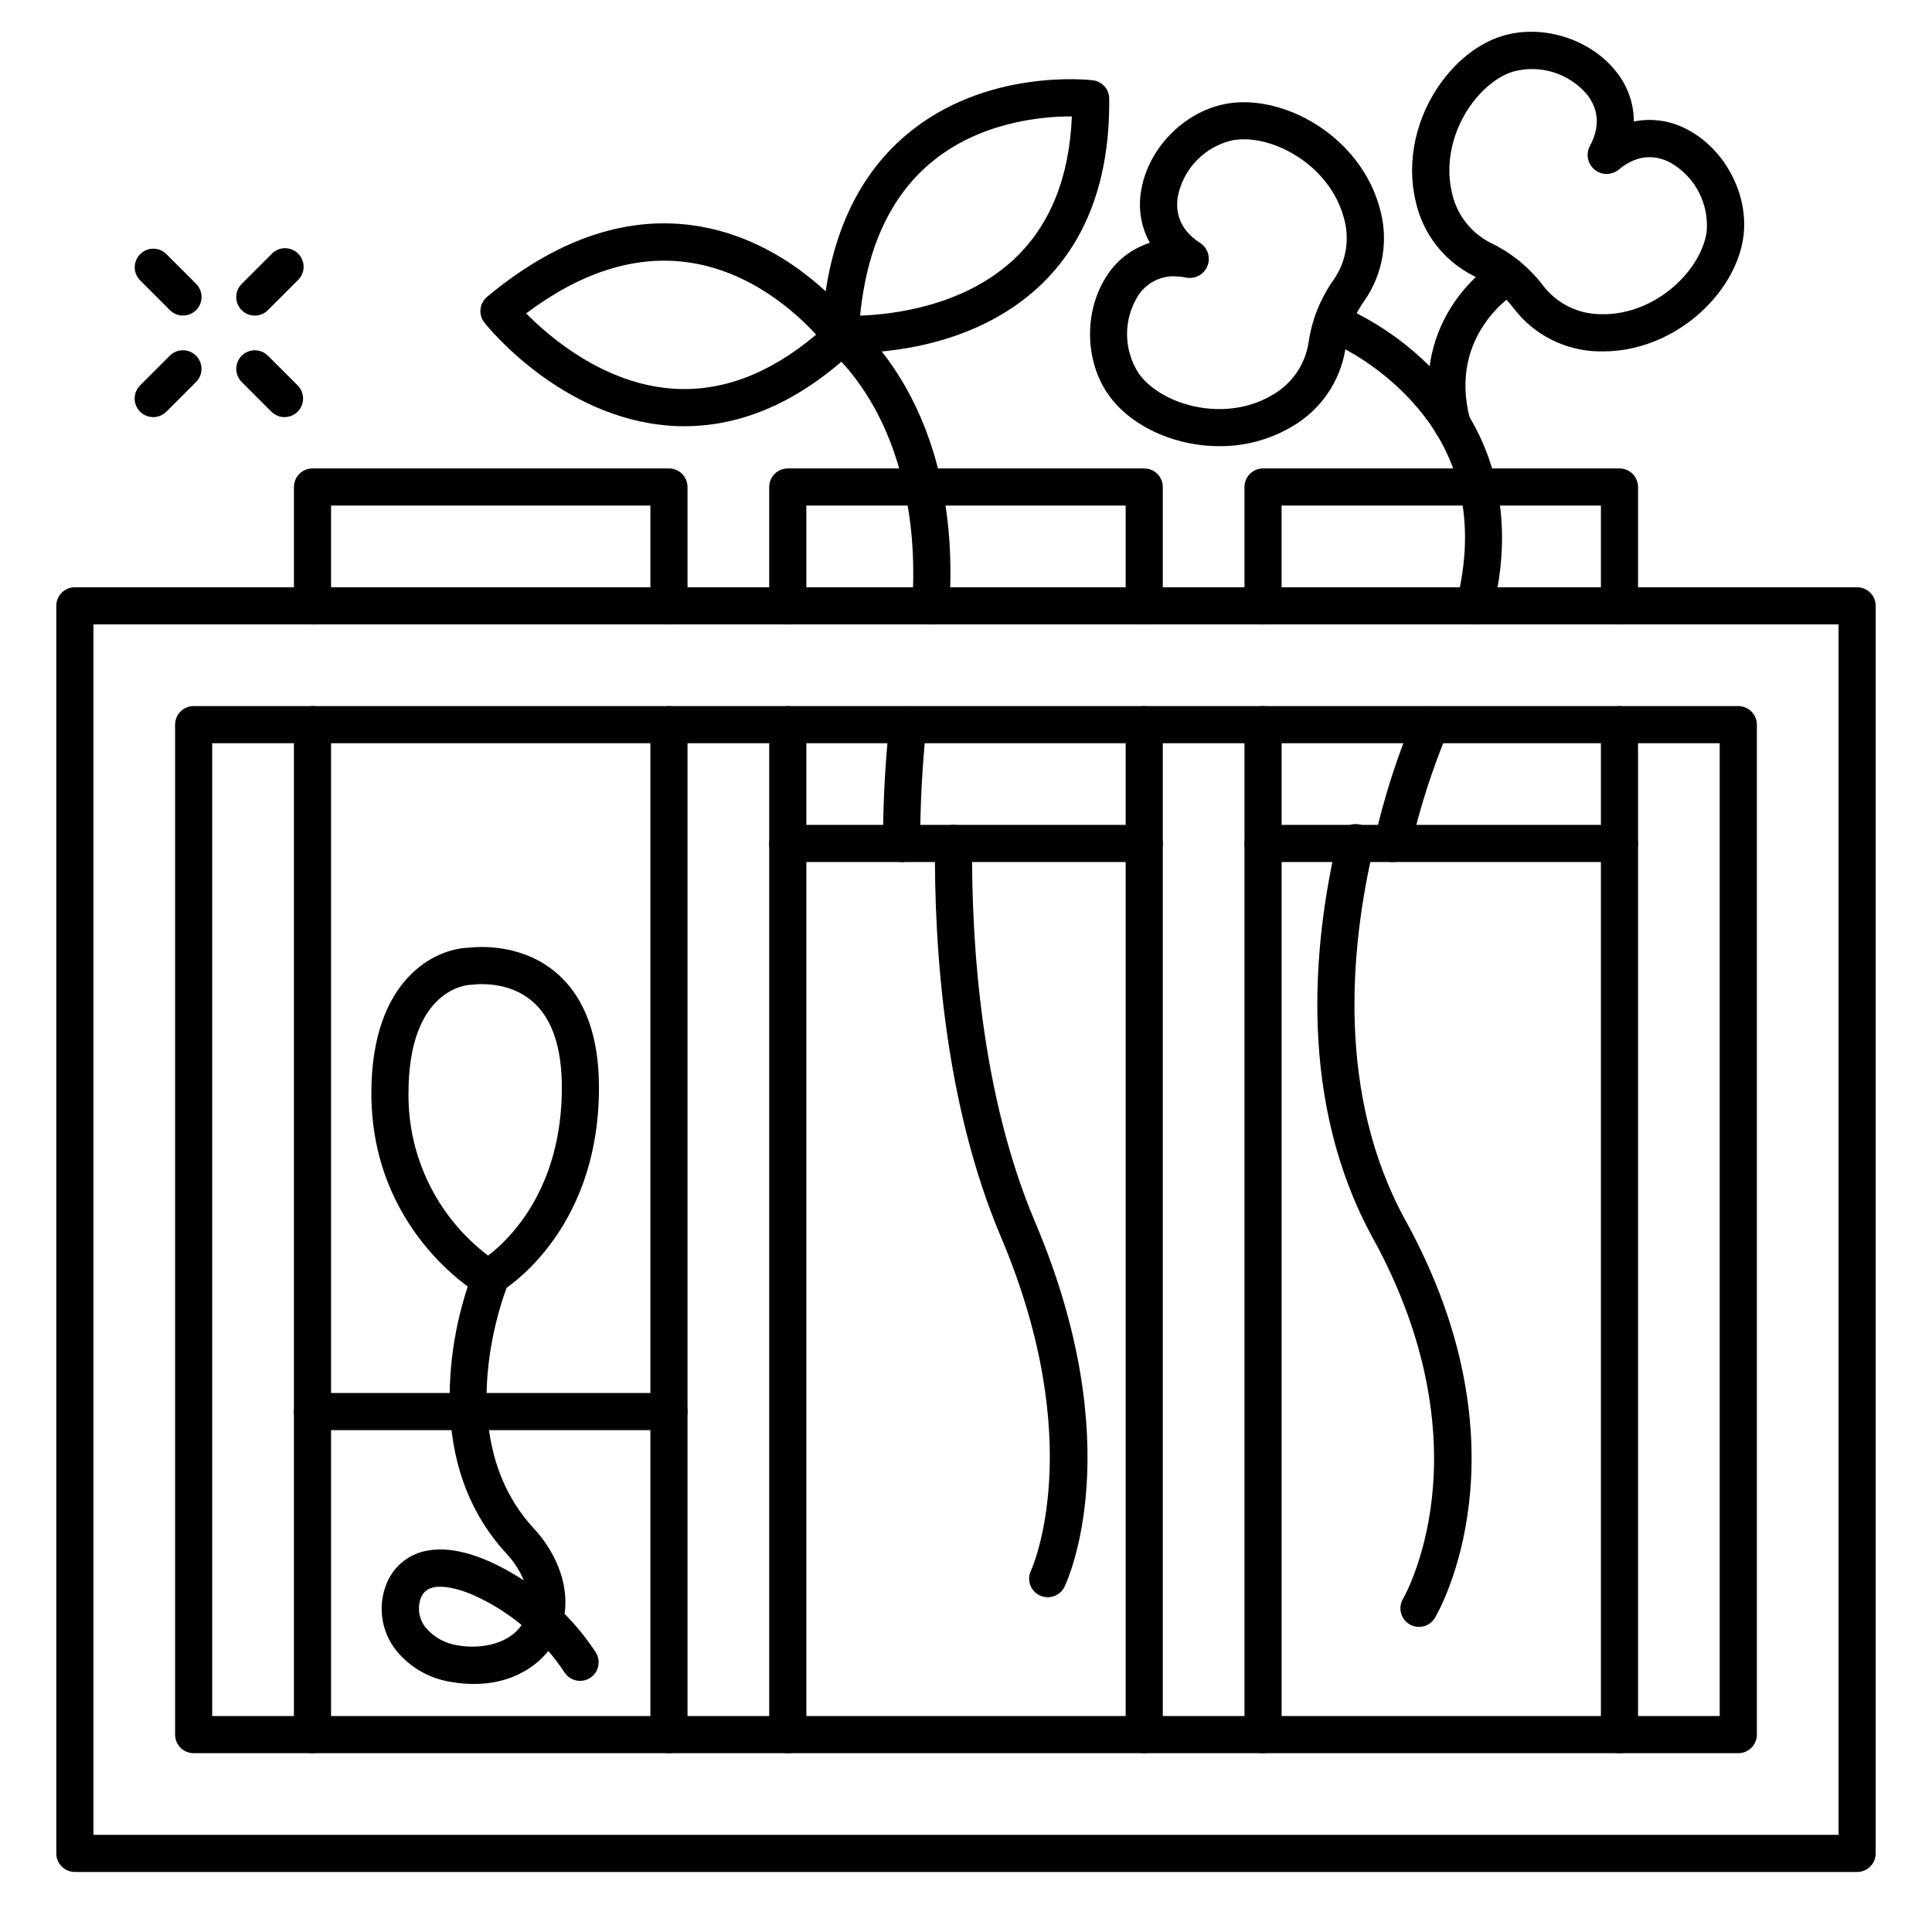 <?xml version="1.0" encoding="UTF-8"?>
<!-- Uploaded to: SVG Repo, www.svgrepo.com, Generator: SVG Repo Mixer Tools -->
<svg fill="#000000" width="800px" height="800px" version="1.1" viewBox="144 144 512 512" xmlns="http://www.w3.org/2000/svg">
 <g>
  <path d="m325.41 256.95c-1.34 0-2.668 0-4.004-0.148-28.754-2.117-48.215-26.242-49.004-27.277v0.004c-1.691-2.102-1.375-5.176 0.707-6.891 17.879-14.887 36.023-21.273 53.902-19 27.148 3.453 43.406 25.684 44.082 26.629h0.004c1.438 2.004 1.172 4.766-0.629 6.453-14.289 13.453-29.434 20.23-45.059 20.23zm-41.977-29.895c6.211 6.289 20.566 18.629 38.762 19.938 12.961 0.934 25.742-3.879 38.082-14.309-5.273-5.766-17.605-17.121-34.598-19.246-13.75-1.723-27.938 2.856-42.246 13.617z"/>
  <path d="m369.74 237.53c-1.969 0-3.227-0.078-3.465-0.098v-0.004c-2.664-0.191-4.688-2.477-4.555-5.144 1.133-23.242 8.688-40.926 22.465-52.555 20.906-17.652 48.281-14.594 49.426-14.457 2.453 0.293 4.312 2.359 4.34 4.832 0.227 21.266-5.984 37.984-18.441 49.691-17.152 16.117-40.914 17.734-49.77 17.734zm-3.109-5m61.234-57.684c-7.871 0-24.434 1.465-37.391 12.457-10.566 8.965-16.797 22.516-18.539 40.344 8.855-0.316 27.621-2.539 40.895-15.055 9.457-8.906 14.562-21.578 15.223-37.727z"/>
  <path d="m636.16 640.09h-472.32c-2.715 0-4.918-2.203-4.918-4.918v-330.62c0-2.719 2.203-4.922 4.918-4.922h472.32c1.305 0 2.555 0.52 3.477 1.441 0.926 0.922 1.441 2.176 1.441 3.481v330.62c0 1.305-0.516 2.555-1.441 3.477-0.922 0.926-2.172 1.441-3.477 1.441zm-467.4-9.84h462.48v-320.79h-462.48z"/>
  <path d="m604.67 608.61h-409.35c-2.715 0-4.918-2.199-4.918-4.918v-267.65c0-2.719 2.203-4.922 4.918-4.922h409.35c1.305 0 2.555 0.52 3.477 1.441 0.926 0.922 1.441 2.176 1.441 3.481v267.65c0 1.305-0.516 2.555-1.441 3.481-0.922 0.922-2.172 1.438-3.477 1.438zm-404.43-9.84h399.5v-257.81h-399.5z"/>
  <path d="m352.77 608.61c-2.715 0-4.918-2.199-4.918-4.918v-267.65c0-2.719 2.203-4.922 4.918-4.922 2.719 0 4.922 2.203 4.922 4.922v267.65c0 1.305-0.52 2.555-1.441 3.481-0.922 0.922-2.176 1.438-3.481 1.438z"/>
  <path d="m447.23 608.61c-2.719 0-4.918-2.199-4.918-4.918v-267.65c0-2.719 2.199-4.922 4.918-4.922s4.922 2.203 4.922 4.922v267.65c0 1.305-0.52 2.555-1.441 3.481-0.926 0.922-2.176 1.438-3.481 1.438z"/>
  <path d="m447.23 309.47c-2.719 0-4.918-2.203-4.918-4.918v-26.57h-84.625v26.57c0 2.715-2.203 4.918-4.922 4.918-2.715 0-4.918-2.203-4.918-4.918v-31.488c0-2.719 2.203-4.922 4.918-4.922h94.465c1.305 0 2.555 0.52 3.481 1.441 0.922 0.922 1.441 2.176 1.441 3.481v31.488c0 1.305-0.52 2.555-1.441 3.477-0.926 0.926-2.176 1.441-3.481 1.441z"/>
  <path d="m226.81 608.61c-2.715 0-4.918-2.199-4.918-4.918v-267.65c0-2.719 2.203-4.922 4.918-4.922 2.719 0 4.922 2.203 4.922 4.922v267.65c0 1.305-0.52 2.555-1.441 3.481-0.922 0.922-2.176 1.438-3.481 1.438z"/>
  <path d="m321.28 608.61c-2.715 0-4.918-2.199-4.918-4.918v-267.65c0-2.719 2.203-4.922 4.918-4.922 2.719 0 4.922 2.203 4.922 4.922v267.65c0 1.305-0.52 2.555-1.441 3.481-0.922 0.922-2.176 1.438-3.481 1.438z"/>
  <path d="m321.28 309.47c-2.715 0-4.918-2.203-4.918-4.918v-26.57h-84.625v26.57c0 2.715-2.203 4.918-4.922 4.918-2.715 0-4.918-2.203-4.918-4.918v-31.488c0-2.719 2.203-4.922 4.918-4.922h94.465c1.305 0 2.559 0.52 3.481 1.441 0.922 0.922 1.441 2.176 1.441 3.481v31.488c0 1.305-0.52 2.555-1.441 3.477-0.922 0.926-2.176 1.441-3.481 1.441z"/>
  <path d="m478.72 608.61c-2.719 0-4.922-2.199-4.922-4.918v-267.65c0-2.719 2.203-4.922 4.922-4.922s4.922 2.203 4.922 4.922v267.65c0 1.305-0.52 2.555-1.441 3.481-0.926 0.922-2.176 1.438-3.481 1.438z"/>
  <path d="m573.18 608.61c-2.719 0-4.922-2.199-4.922-4.918v-267.65c0-2.719 2.203-4.922 4.922-4.922 2.715 0 4.918 2.203 4.918 4.922v267.65c0 1.305-0.516 2.555-1.441 3.481-0.922 0.922-2.172 1.438-3.477 1.438z"/>
  <path d="m573.18 309.47c-2.719 0-4.922-2.203-4.922-4.918v-26.57h-84.621v26.57c0 2.715-2.203 4.918-4.922 4.918s-4.922-2.203-4.922-4.918v-31.488c0-2.719 2.203-4.922 4.922-4.922h94.465c1.305 0 2.555 0.52 3.477 1.441 0.926 0.922 1.441 2.176 1.441 3.481v31.488c0 1.305-0.516 2.555-1.441 3.477-0.922 0.926-2.172 1.441-3.477 1.441z"/>
  <path d="m321.28 523h-94.465c-2.715 0-4.918-2.203-4.918-4.922 0-2.715 2.203-4.918 4.918-4.918h94.465c2.719 0 4.922 2.203 4.922 4.918 0 2.719-2.203 4.922-4.922 4.922z"/>
  <path d="m447.23 372.45h-94.465c-2.715 0-4.918-2.203-4.918-4.918 0-2.719 2.203-4.922 4.918-4.922h94.465c2.719 0 4.922 2.203 4.922 4.922 0 2.715-2.203 4.918-4.922 4.918z"/>
  <path d="m573.18 372.45h-94.465c-2.719 0-4.922-2.203-4.922-4.918 0-2.719 2.203-4.922 4.922-4.922h94.465c2.715 0 4.918 2.203 4.918 4.922 0 2.715-2.203 4.918-4.918 4.918z"/>
  <path d="m568.94 237.12h-1.301 0.004c-8.797-0.168-17.039-4.32-22.406-11.289-2.695-3.617-6.219-6.535-10.273-8.508l-0.316-0.148c-7.887-3.91-13.574-11.184-15.469-19.781-2.566-10.637 0.07-22.633 7.074-31.98 4.309-5.777 9.84-9.969 15.637-11.809 10.441-3.305 23.086 0.473 30.082 8.973v0.004c3.231 3.805 5.012 8.629 5.019 13.617 4.891-0.984 9.973-0.203 14.336 2.215 9.723 5.164 15.93 16.816 14.762 27.699-0.641 6.023-3.641 12.301-8.453 17.711-7.527 8.375-18.164 13.297-28.695 13.297zm-30.07-28.844c5.594 2.656 10.461 6.629 14.188 11.574 3.606 4.609 9.105 7.336 14.957 7.41 8.039 0.305 16.383-3.434 22.289-10.016 3.394-3.797 5.578-8.227 6.004-12.152v-0.004c0.258-3.594-0.504-7.188-2.203-10.367s-4.262-5.816-7.391-7.598c-3.238-1.723-8.266-2.793-13.777 1.871v-0.004c-1.859 1.492-4.504 1.477-6.348-0.031-1.84-1.508-2.375-4.102-1.277-6.215 3.473-6.348 1.426-11.059-0.895-13.895h-0.004c-2.367-2.719-5.461-4.711-8.914-5.746-3.457-1.035-7.133-1.07-10.605-0.102-3.769 1.191-7.676 4.211-10.715 8.297-5.266 7.066-7.281 15.961-5.391 23.785l-0.004-0.004c1.219 5.688 4.918 10.527 10.086 13.195z"/>
  <path d="m467.12 262.24c-4.57-0.004-9.105-0.77-13.422-2.273-6.809-2.371-12.477-6.406-15.961-11.367-6.289-8.953-6.504-22.16-0.492-31.391v0.004c2.652-4.223 6.719-7.359 11.473-8.855-2.414-4.371-3.195-9.457-2.203-14.348 1.969-10.824 11.238-20.25 21.973-22.414 5.902-1.199 12.793-0.227 19.395 2.746 10.695 4.84 18.812 14.031 21.695 24.602l0.004-0.004c2.488 8.43 1.02 17.531-3.996 24.746-2.637 3.664-4.363 7.906-5.027 12.371v0.344c-1.367 8.68-6.586 16.277-14.199 20.664-5.82 3.445-12.473 5.234-19.238 5.176zm-11.809-45.027c-4.004-0.098-7.758 1.949-9.84 5.371-1.875 3.078-2.844 6.625-2.793 10.227 0.055 3.606 1.125 7.121 3.09 10.145 2.273 3.227 6.336 6.051 11.141 7.723 8.336 2.894 17.418 2.137 24.305-2.027h-0.004c5.062-2.875 8.566-7.875 9.535-13.617 0.852-6.137 3.176-11.973 6.769-17.016 3.309-4.828 4.246-10.895 2.559-16.5-2.125-7.773-8.207-14.594-16.266-18.234-4.633-2.098-9.516-2.856-13.391-2.066-3.512 0.84-6.711 2.656-9.23 5.242-2.519 2.582-4.25 5.828-5 9.359-0.668 3.602-0.176 8.719 5.902 12.594l0.004 0.004c1.988 1.316 2.781 3.852 1.895 6.07-0.887 2.215-3.203 3.508-5.555 3.09-1.035-0.211-2.086-0.316-3.141-0.324z"/>
  <path d="m534.81 309.47c-1.516 0-2.945-0.695-3.879-1.891-0.93-1.191-1.262-2.75-0.895-4.219 5.285-21.125 1.082-39.184-12.488-53.656-6.273-6.656-13.816-11.984-22.188-15.668-2.539-0.984-3.797-3.844-2.809-6.379 0.984-2.539 3.84-3.797 6.379-2.809 9.746 4.211 18.527 10.371 25.801 18.105 11 11.738 22.504 32.156 14.848 62.77-0.539 2.199-2.508 3.746-4.769 3.746z"/>
  <path d="m528.8 261.25c-2.234-0.004-4.188-1.508-4.754-3.672-6.277-23.863 8.434-39.723 17.094-44.773v0.004c2.34-1.324 5.312-0.527 6.668 1.797 1.359 2.32 0.602 5.301-1.699 6.695-0.777 0.473-18.449 11.324-12.547 33.77 0.391 1.477 0.074 3.055-0.859 4.262-0.934 1.211-2.375 1.922-3.902 1.918z"/>
  <path d="m513.06 372.45c-0.375 0.004-0.754-0.039-1.121-0.125-2.641-0.621-4.285-3.262-3.668-5.906 2.504-11.062 5.977-21.887 10.371-32.344 1.113-2.481 4.027-3.59 6.508-2.477 2.481 1.117 3.59 4.031 2.477 6.512-4.133 9.898-7.406 20.133-9.781 30.594-0.539 2.199-2.516 3.75-4.785 3.746z"/>
  <path d="m390.65 309.47h-0.336c-1.305-0.086-2.516-0.688-3.375-1.672s-1.289-2.269-1.199-3.57c1.684-24.914-4.438-41.957-9.84-51.867-5.902-10.727-12.23-15.656-12.301-15.742v-0.004c-2.176-1.629-2.617-4.711-0.984-6.887 1.629-2.172 4.715-2.613 6.887-0.984 1.211 0.906 29.648 22.879 26.066 76.102-0.156 2.602-2.312 4.633-4.918 4.625z"/>
  <path d="m382.92 372.45c-2.719 0-4.922-2.203-4.922-4.918 0.012-10.703 0.578-21.398 1.703-32.039 0.324-2.699 2.777-4.621 5.477-4.297 2.695 0.328 4.621 2.777 4.293 5.477-1.062 10.254-1.609 20.551-1.633 30.859 0 1.305-0.52 2.555-1.441 3.477-0.922 0.926-2.172 1.441-3.477 1.441z"/>
  <path d="m273.34 487.57c-0.879 0-1.738-0.234-2.496-0.68-1.16-0.68-28.43-17.133-28.43-53.184 0-30.121 16.797-38.375 25.988-38.562 2.352-0.285 13.844-1.18 23.035 6.672 7.488 6.406 11.297 16.621 11.297 30.367 0 39.133-25.879 54.121-26.98 54.758-0.738 0.414-1.566 0.629-2.414 0.629zm-1.605-82.766h0.004c-0.75-0.004-1.5 0.035-2.246 0.121-0.246 0.035-0.496 0.055-0.746 0.059-0.609 0-16.492 0.766-16.492 28.723-0.18 16.879 7.648 32.844 21.098 43.039 5.746-4.387 19.543-17.711 19.543-44.516 0-10.688-2.617-18.363-7.773-22.82-4.566-3.992-10.293-4.606-13.383-4.606z"/>
  <path d="m268.14 523c-2.617 0.004-4.781-2.047-4.918-4.664-0.492-12.82 1.633-25.609 6.246-37.582 1.117-2.391 3.922-3.473 6.356-2.457 2.434 1.016 3.633 3.773 2.719 6.246-0.059 0.156-6.414 15.676-5.5 33.277v0.004c0.141 2.711-1.945 5.023-4.656 5.164z"/>
  <path d="m211.53 227.64c-1.992 0.004-3.789-1.195-4.551-3.035-0.766-1.84-0.344-3.961 1.07-5.367l7.871-7.871v-0.004c0.906-0.984 2.176-1.559 3.516-1.586 1.34-0.031 2.633 0.488 3.582 1.438 0.949 0.945 1.469 2.238 1.441 3.578-0.023 1.34-0.598 2.609-1.582 3.519l-7.871 7.871c-0.922 0.926-2.172 1.453-3.477 1.457z"/>
  <path d="m184.6 254.54c-1.992 0-3.785-1.199-4.547-3.039-0.762-1.84-0.336-3.957 1.07-5.363l7.871-7.871h0.004c1.918-1.926 5.035-1.93 6.961-0.008 1.922 1.922 1.926 5.039 0.004 6.965l-7.871 7.871c-0.926 0.926-2.184 1.449-3.492 1.445z"/>
  <path d="m219.41 254.55c-1.305 0-2.555-0.52-3.477-1.438l-7.871-7.871c-1.926-1.922-1.934-5.035-0.016-6.965 1.918-1.926 5.035-1.934 6.965-0.012l7.871 7.871c1.41 1.406 1.832 3.527 1.07 5.367-0.766 1.84-2.562 3.039-4.555 3.035z"/>
  <path d="m192.5 227.63c-1.305 0-2.559-0.52-3.481-1.445l-7.871-7.871h-0.004c-0.922-0.922-1.441-2.176-1.441-3.481 0-1.305 0.516-2.559 1.438-3.481 1.922-1.926 5.039-1.926 6.961-0.008l7.875 7.875c1.41 1.406 1.832 3.523 1.07 5.367-0.766 1.84-2.562 3.039-4.555 3.035z"/>
  <path d="m520.05 575.15c-1.77 0-3.406-0.949-4.281-2.488-0.875-1.539-0.855-3.43 0.051-4.953 0.051-0.078 5.785-10.008 7.644-26.637 1.723-15.34 0.414-39.734-15.598-68.879-19.828-36.055-16.078-77.449-9.438-105.83h0.004c0.258-1.312 1.035-2.461 2.156-3.188 1.125-0.723 2.492-0.961 3.793-0.656 1.301 0.305 2.422 1.125 3.106 2.273s0.871 2.523 0.52 3.812c-6.238 26.695-9.84 65.523 8.48 98.844 33.457 60.812 8.855 103.47 7.793 105.29-0.887 1.492-2.492 2.41-4.231 2.41z"/>
  <path d="m421.65 567.28c-1.695 0-3.269-0.871-4.172-2.305-0.898-1.438-0.996-3.234-0.258-4.758 0.148-0.316 15.32-33.457-7.969-88.434-14.828-34.973-17.711-76.023-17.477-104.3 0.008-1.305 0.539-2.551 1.469-3.465 0.93-0.918 2.184-1.426 3.488-1.414 2.719 0.02 4.902 2.242 4.883 4.957-0.207 27.336 2.527 66.914 16.727 100.37 25.191 59.434 8.492 95.074 7.773 96.559v0.004c-0.82 1.719-2.562 2.805-4.465 2.793z"/>
  <path d="m269.62 590.27c-1.977 0-3.953-0.172-5.902-0.512-5.809-0.844-11.082-3.852-14.762-8.422-1.977-2.508-3.238-5.504-3.66-8.668-0.418-3.164 0.023-6.387 1.281-9.32 1.562-3.629 4.562-6.449 8.285-7.785 6.977-2.481 15.242 0.395 20.949 3.227 2.41 1.207 4.75 2.555 7.004 4.035-1.066-2.582-2.594-4.953-4.504-6.996-9.199-9.918-14.27-22.543-15.047-37.531v0.004c-0.066-1.305 0.387-2.586 1.262-3.555 0.871-0.973 2.098-1.555 3.402-1.621 2.719-0.145 5.035 1.945 5.176 4.664 0.66 12.613 4.84 23.164 12.438 31.352 4.981 5.352 9.348 13.777 8.078 22.543v-0.004c3.102 3.137 5.879 6.574 8.297 10.266 1.395 2.266 0.734 5.234-1.492 6.695-2.227 1.457-5.211 0.883-6.734-1.305-1.332-2.027-2.793-3.969-4.371-5.816-4.043 5-10.754 8.75-19.699 8.75zm-8.965-25.77c-0.852-0.02-1.699 0.109-2.508 0.383-1.211 0.43-2.168 1.375-2.617 2.578-0.988 2.664-0.504 5.656 1.277 7.871 2.184 2.582 5.242 4.266 8.594 4.723 6.316 1.074 13.57-0.523 16.836-5.41-3.332-2.738-6.965-5.09-10.824-7.008-4.094-2.047-7.914-3.137-10.758-3.137z"/>
 </g>
</svg>